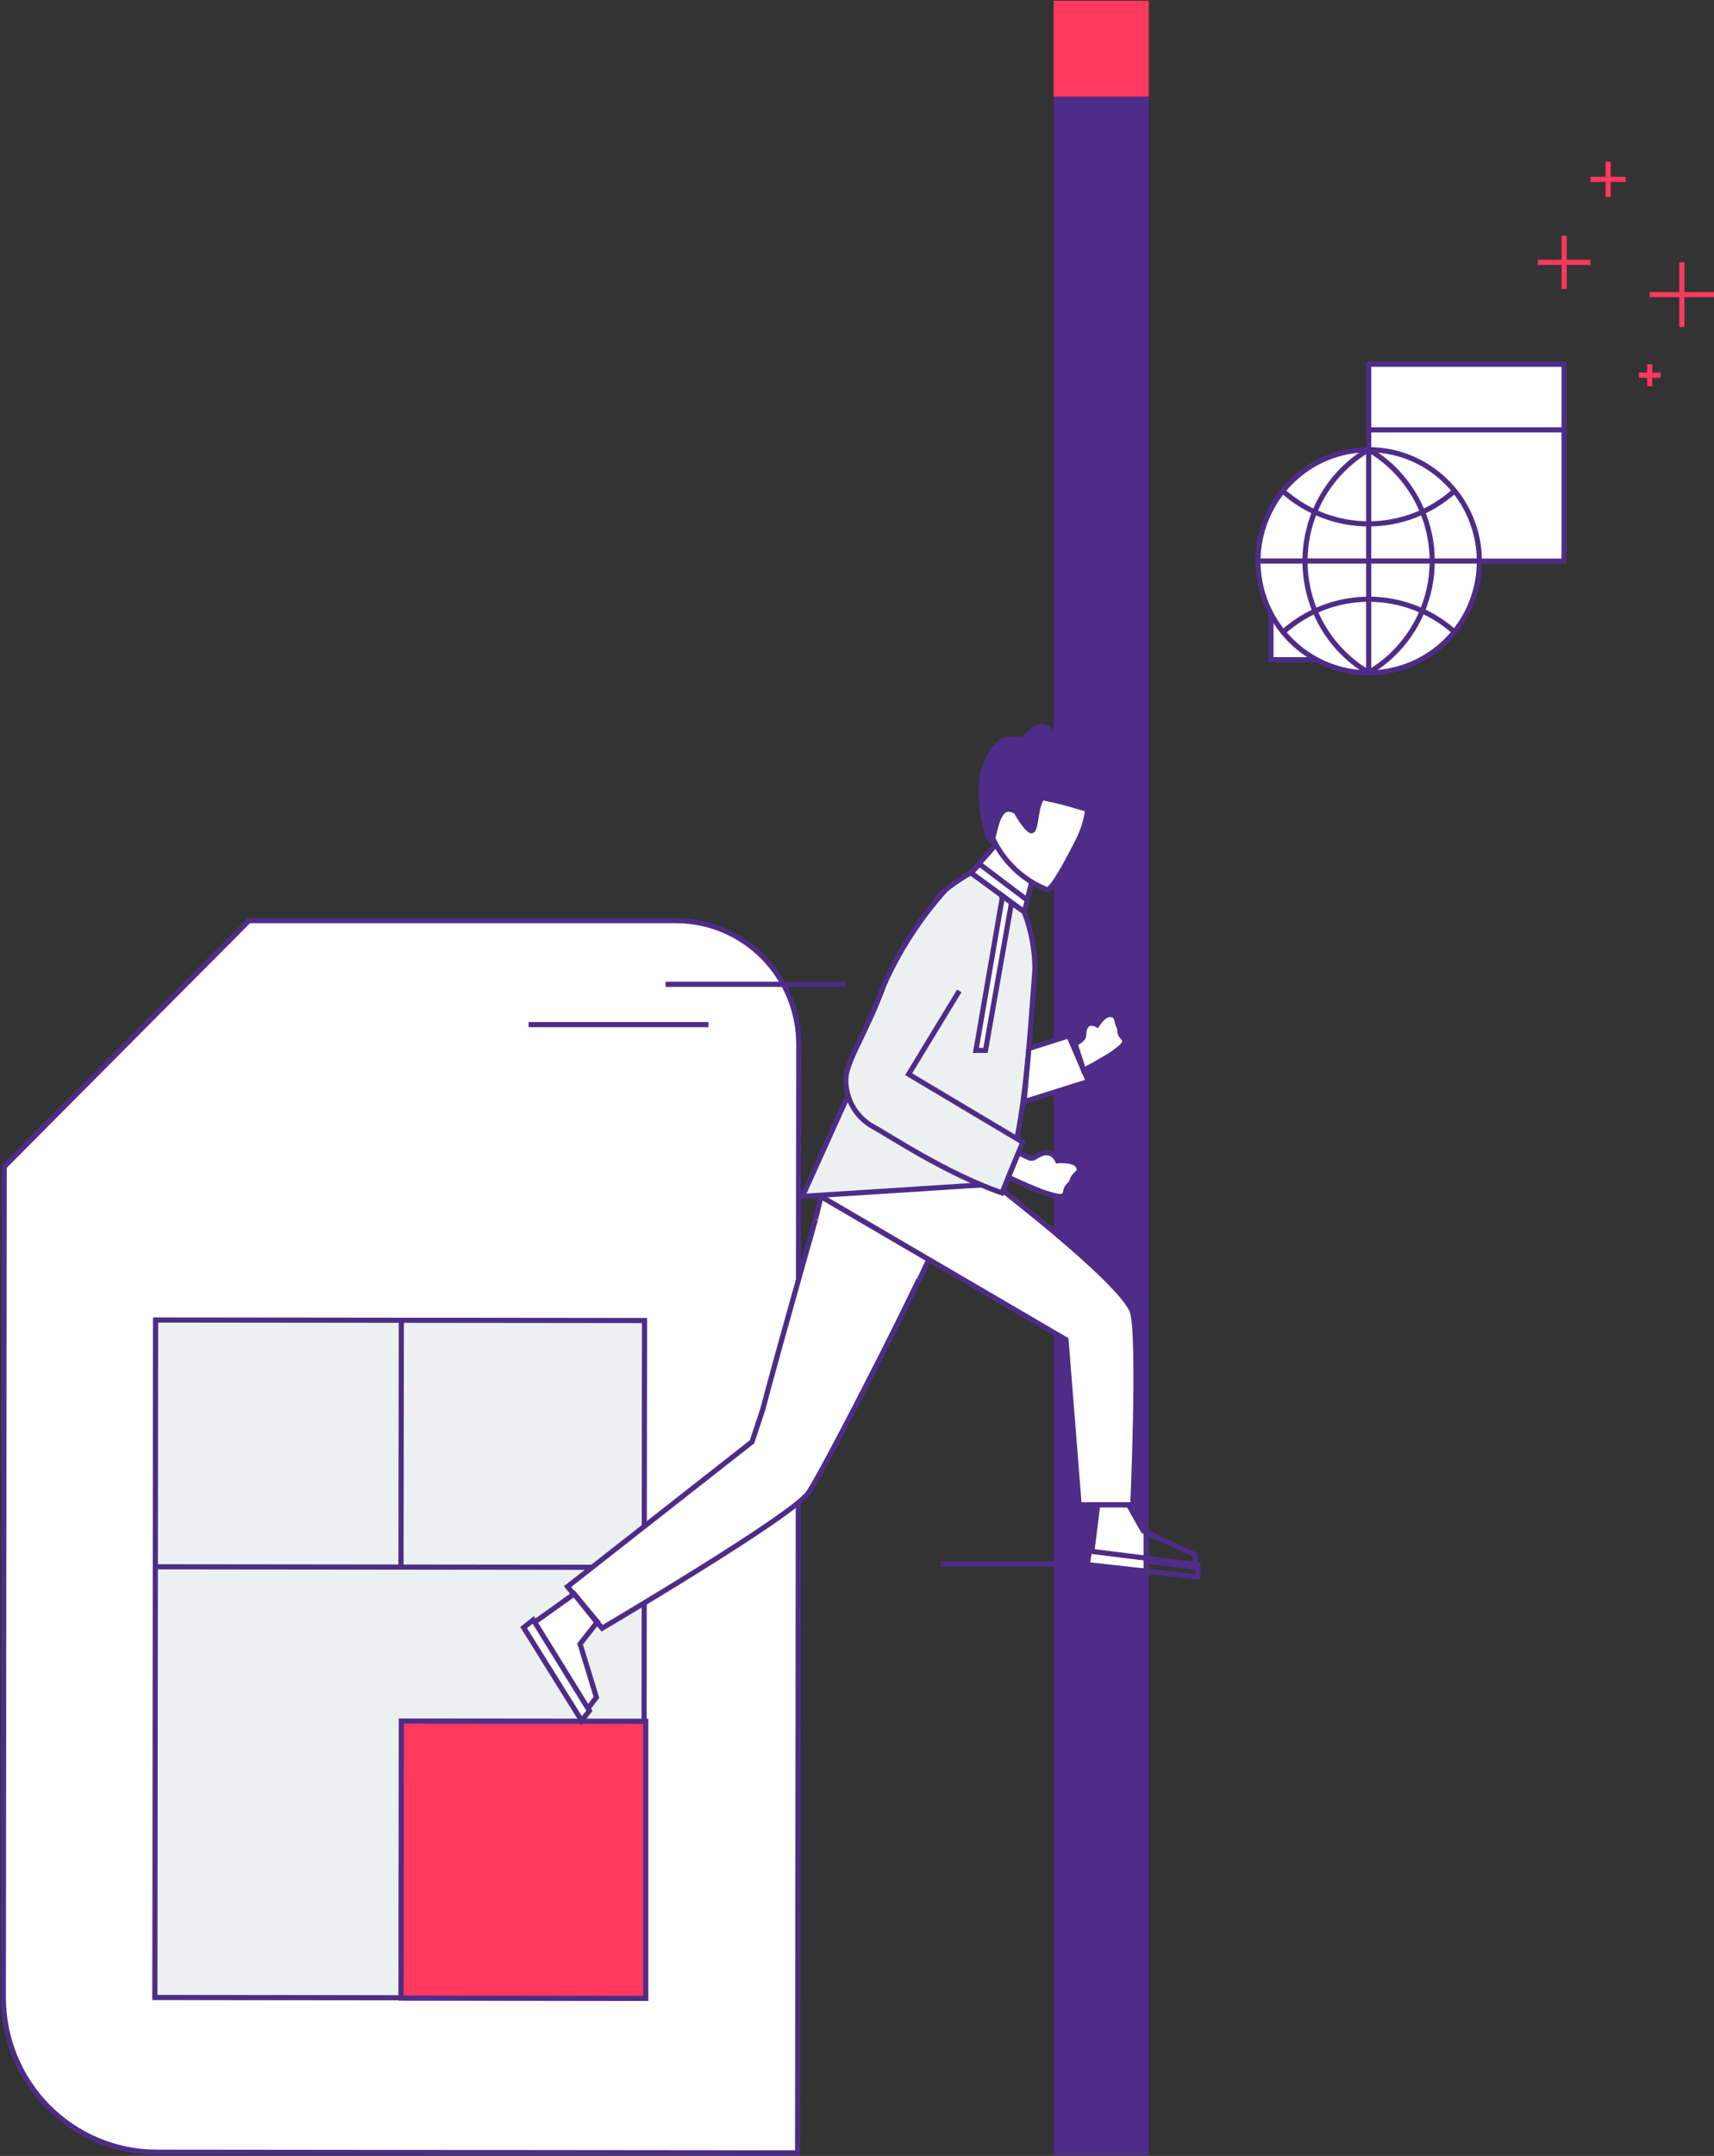 <svg width="210" height="264" viewBox="0 0 210 264" fill="none" xmlns="http://www.w3.org/2000/svg">
<rect x="0" y="0" width="210" height="264" fill="#333333" stroke="none"/>
<g clip-path="url(#clip0_83_3337)">
<path d="M82.844 112.735H30.499L0.514 142.869L0.408 244.596C0.405 247.082 0.887 249.543 1.829 251.841C2.77 254.139 4.151 256.227 5.894 257.987C7.636 259.747 9.706 261.144 11.984 262.098C14.263 263.053 16.706 263.545 19.174 263.549L97.724 263.629L97.869 127.961C97.873 125.971 97.487 124 96.733 122.16C95.98 120.32 94.874 118.648 93.478 117.239C92.083 115.83 90.425 114.711 88.601 113.948C86.776 113.184 84.82 112.79 82.844 112.788" fill="white"/>
<path d="M82.844 112.735H30.499L0.514 142.869L0.408 244.596C0.405 247.082 0.887 249.543 1.829 251.841C2.77 254.139 4.151 256.227 5.894 257.987C7.636 259.747 9.706 261.144 11.984 262.098C14.263 263.053 16.706 263.545 19.174 263.549L97.724 263.629L97.869 127.961C97.88 125.967 97.499 123.99 96.749 122.144C95.998 120.298 94.893 118.619 93.497 117.204C92.101 115.79 90.441 114.667 88.613 113.9C86.785 113.133 84.824 112.737 82.844 112.735Z" stroke="#4E2C87" stroke-width="0.63" stroke-miterlimit="10"/>
<path d="M19.061 161.64L18.975 244.6L78.879 244.663L78.965 161.703L19.061 161.64Z" fill="#EDF0F0"/>
<path d="M19.061 161.64L18.975 244.6L78.879 244.663L78.965 161.703L19.061 161.64Z" stroke="#4E2C87" stroke-width="0.63" stroke-miterlimit="10"/>
<path d="M79.091 191.928L19.186 191.862" stroke="#4E2C87" stroke-width="0.63" stroke-miterlimit="10"/>
<path d="M49.171 161.729L49.132 191.889" stroke="#4E2C87" stroke-width="0.63" stroke-miterlimit="10"/>
<path d="M49.132 244.676L49.171 210.749L79.117 210.776V244.716L49.132 244.676Z" fill="#FF385E"/>
<path d="M49.132 244.676L49.171 210.749L79.117 210.776V244.716L49.132 244.676Z" stroke="#4E2C87" stroke-width="0.63" stroke-miterlimit="10"/>
<path d="M140.43 11.525H129.408V263.589H140.43V11.525Z" fill="#4E2C87"/>
<path d="M140.43 11.525H129.408V263.589H140.43V11.525Z" stroke="#4E2C87" stroke-width="0.63" stroke-miterlimit="10"/>
<path d="M140.43 0.411H129.408V11.512H140.43V0.411Z" fill="#FF385E"/>
<path d="M140.43 0.411H129.408V11.512H140.43V0.411Z" stroke="#FF385E" stroke-width="0.63" stroke-miterlimit="10"/>
<path d="M101.648 143.214C101.648 143.214 95.249 165.668 93.458 172.578L92.141 176.557L69.53 194.29L73.77 199.383C73.77 199.383 97.329 185.51 99.094 182.751C101.477 179.024 113.935 154.673 115.12 150.92" fill="white"/>
<path d="M101.648 143.214C101.648 143.214 95.249 165.668 93.458 172.578L92.141 176.557L69.53 194.29L73.77 199.383C73.77 199.383 97.329 185.51 99.094 182.751C101.477 179.024 113.935 154.673 115.12 150.92" stroke="#4E2C87" stroke-width="0.63" stroke-miterlimit="10"/>
<path d="M70.347 195.191L65.225 198.839L71.848 209.449L73.073 207.844L71.072 201.306L73.192 198.613L70.347 195.191Z" fill="white"/>
<path d="M70.347 195.191L65.225 198.839L71.848 209.449L73.073 207.844L71.072 201.306L73.192 198.613L70.347 195.191Z" stroke="#4E2C87" stroke-width="0.63" stroke-miterlimit="10"/>
<path d="M73.27 198.839L70.347 195.191L68.938 196.199" fill="white"/>
<path d="M73.27 198.839L70.347 195.191L68.938 196.199" stroke="#4E2C87" stroke-width="0.63" stroke-miterlimit="10"/>
<path d="M64.157 199.303L71.268 210.709L72.216 209.489L65.342 198.361L64.157 199.303Z" fill="white"/>
<path d="M64.157 199.303L71.268 210.709L72.216 209.489L65.342 198.361L64.157 199.303Z" stroke="#4E2C87" stroke-width="0.63" stroke-miterlimit="10"/>
<path d="M99.924 149.289L100.582 146.517L113.804 154.236L112.632 156.729" fill="white"/>
<path d="M99.924 149.289L100.582 146.517L113.804 154.236L112.632 156.729" stroke="#4E2C87" stroke-width="0.63" stroke-miterlimit="10"/>
<path d="M100.582 146.503L130.606 164.05L132.213 184.263H138.797C138.797 184.263 139.667 164.514 138.797 160.814C137.928 157.113 120.006 143.572 120.006 143.572" fill="white"/>
<path d="M100.582 146.503L130.606 164.05L132.213 184.263H138.797C138.797 184.263 139.667 164.514 138.797 160.814C137.928 157.113 120.006 143.572 120.006 143.572" stroke="#4E2C87" stroke-width="0.63" stroke-miterlimit="10"/>
<path d="M134.491 184.276L133.74 190.271L140.114 191.093V187.499L140.088 187.486L138.27 184.276H134.491Z" fill="white"/>
<path d="M134.491 184.276L133.74 190.271L146.448 191.915V190.403L140.088 187.486L138.27 184.276H134.491Z" stroke="#4E2C87" stroke-width="0.63" stroke-miterlimit="10"/>
<path d="M138.27 184.276H134.491L134.254 186.133" fill="white"/>
<path d="M138.27 184.276H134.491L134.254 186.133" stroke="#4E2C87" stroke-width="0.63" stroke-miterlimit="10"/>
<path d="M133.214 191.597L140.114 192.367V190.762L133.477 189.939L133.214 191.597Z" fill="white"/>
<path d="M146.764 191.597L133.477 189.939L133.214 191.597L146.764 193.109V191.597Z" stroke="#4E2C87" stroke-width="0.63" stroke-miterlimit="10"/>
<path d="M129.777 132.577C132.006 131.532 134.174 130.358 136.269 129.062C137.244 128.319 138.244 127.736 137.586 127.046C136.928 126.356 137.428 126.264 137.02 125.561C136.783 125.163 137.02 124.38 136.138 124.234C135.255 124.088 134.426 125.481 134.426 125.481C134.426 125.481 132.832 124.539 132.766 126.807C132.766 127.417 131.199 128.134 130.409 128.346L126.63 129.473L129.013 132.908L129.777 132.577Z" fill="white"/>
<path d="M129.777 132.577C132.006 131.532 134.174 130.358 136.269 129.062C137.244 128.319 138.244 127.736 137.586 127.046C136.928 126.356 137.428 126.264 137.02 125.561C136.783 125.163 137.02 124.38 136.138 124.234C135.255 124.088 134.426 125.481 134.426 125.481C134.426 125.481 132.832 124.539 132.766 126.807C132.766 127.417 131.199 128.134 130.409 128.346L126.63 129.473L129.013 132.908L129.777 132.577Z" stroke="#4E2C87" stroke-width="0.63" stroke-miterlimit="10"/>
<path d="M98.317 146.503L122.771 144.938C125.484 140.322 126.155 126.98 126.8 118.743C126.799 116.317 126.353 113.911 125.484 111.648C123.1 110.056 121.349 108.465 118.965 106.873C118.965 106.873 115.015 108.982 114.303 110.852C113.592 112.722 98.304 146.463 98.304 146.463" fill="#EDF0F0"/>
<path d="M98.317 146.503L122.771 144.938C125.484 140.322 126.156 126.98 126.801 118.743C126.799 116.317 126.353 113.911 125.484 111.648C123.101 110.056 121.349 108.465 118.966 106.873C118.966 106.873 115.015 108.982 114.304 110.852C113.593 112.722 98.317 146.503 98.317 146.503Z" stroke="#4E2C87" stroke-width="0.63" stroke-miterlimit="10"/>
<path d="M120.466 142.63C122.833 143.878 125.264 144.999 127.749 145.986C129.065 146.344 130.382 146.967 130.554 145.986C130.725 145.004 131.12 145.309 131.383 144.487C131.646 143.665 132.595 143.585 132.081 142.763C131.568 141.941 129.579 142.14 129.579 142.14C129.579 142.14 128.842 140.243 126.787 141.715C126.261 142.1 124.891 141.317 124.154 140.787L121.296 138.651L119.229 142.007L120.466 142.63Z" fill="white"/>
<path d="M120.466 142.63C122.833 143.878 125.264 144.999 127.749 145.986C129.065 146.344 130.382 146.967 130.554 145.986C130.725 145.004 131.12 145.309 131.383 144.487C131.646 143.665 132.595 143.585 132.081 142.763C131.568 141.941 129.579 142.14 129.579 142.14C129.579 142.14 128.842 140.243 126.787 141.715C126.261 142.1 124.891 141.317 124.154 140.787L121.296 138.651L119.229 142.007L120.466 142.63Z" stroke="#4E2C87" stroke-width="0.63" stroke-miterlimit="10"/>
<path d="M115.779 109.048C112.716 112.468 110.201 116.347 108.326 120.547C106.153 126.423 104.191 129.062 103.664 131.648C103.538 132.91 103.784 134.181 104.369 135.303C104.954 136.425 105.854 137.35 106.956 137.962C108.958 139.023 115.726 143.612 122.758 146.079L125.313 139.872L111.328 131.542L117.53 121.343" fill="#EDF0F0"/>
<path d="M115.779 109.048C112.716 112.468 110.201 116.347 108.326 120.547C106.153 126.423 104.191 129.062 103.664 131.648C103.538 132.91 103.784 134.181 104.369 135.303C104.954 136.425 105.854 137.35 106.956 137.962C108.958 139.023 115.726 143.612 122.758 146.079L125.313 139.872L111.328 131.542L117.53 121.343" stroke="#4E2C87" stroke-width="0.63" stroke-miterlimit="10"/>
<path d="M133.359 132.431L130.949 126.834L126.063 128.386L125.471 134.911L133.359 132.431Z" fill="white"/>
<path d="M133.359 132.431L130.949 126.834L126.063 128.386L125.471 134.911L133.359 132.431Z" stroke="#4E2C87" stroke-width="0.63" stroke-miterlimit="10"/>
<path d="M122.205 103.213C123.315 104.967 124.783 106.464 126.511 107.603L125.484 111.648L118.966 106.873L122.205 103.213Z" fill="white"/>
<path d="M122.205 103.213C123.315 104.967 124.783 106.464 126.511 107.603L125.484 111.648L118.966 106.873L122.205 103.213Z" stroke="#4E2C87" stroke-width="0.63" stroke-miterlimit="10"/>
<path d="M133.28 99.115C133.098 100.441 132.697 101.728 132.095 102.921C130.909 105.282 128.921 109.022 128.276 108.942C125.39 107.799 123.039 105.602 121.692 102.788C121.692 102.788 121.599 102.576 121.797 101.993C121.994 101.409 122.442 98.014 124.523 99.34C124.523 99.34 125.668 101.475 126.353 101.688C127.038 101.9 126.854 97.629 127.907 97.709C129.738 98.073 131.545 98.547 133.319 99.128" fill="white"/>
<path d="M133.28 99.115C133.098 100.441 132.697 101.728 132.095 102.921C130.909 105.282 128.921 109.022 128.276 108.942C125.39 107.799 123.039 105.602 121.692 102.788C121.692 102.788 121.599 102.576 121.797 101.993C121.994 101.409 122.442 98.014 124.523 99.34C124.523 99.34 125.668 101.475 126.353 101.688C127.038 101.9 126.854 97.629 127.907 97.709C129.724 98.07 131.518 98.54 133.28 99.115Z" stroke="#4E2C87" stroke-width="0.63" stroke-miterlimit="10"/>
<path d="M129.948 91.09C129.519 90.471 129.048 89.882 128.54 89.326C128.373 89.197 128.182 89.102 127.978 89.048C127.775 88.994 127.562 88.981 127.354 89.011C127.145 89.04 126.944 89.112 126.764 89.221C126.583 89.329 126.426 89.474 126.301 89.645C125.445 90.533 125.326 90.547 123.667 90.493C122.008 90.441 120.138 93.756 120.191 96.647C120.243 99.539 120.836 102.616 121.573 103.001C121.573 103.001 121.402 103.412 121.639 102.443C121.876 101.475 122.271 99.393 123.298 99.115C123.298 99.115 123.693 98.955 124.484 99.367C124.484 99.367 125.669 101.462 126.314 101.714C126.314 101.714 126.591 101.939 126.788 100.759C126.986 99.579 127.236 97.735 127.868 97.695C128.5 97.656 133.28 99.115 133.28 99.115C133.851 99.13 134.416 98.999 134.923 98.735C135.429 98.471 135.861 98.081 136.177 97.603C136.553 97.078 136.766 96.452 136.79 95.805C136.813 95.159 136.646 94.519 136.309 93.968C135.967 93.385 134.992 92.722 132.688 92.642C130.383 92.562 129.948 91.09 129.948 91.09Z" fill="#4E2C87"/>
<path d="M129.948 91.09C129.519 90.471 129.048 89.882 128.54 89.326C128.373 89.197 128.182 89.102 127.978 89.048C127.775 88.994 127.562 88.981 127.354 89.011C127.145 89.04 126.944 89.112 126.764 89.221C126.583 89.329 126.426 89.474 126.301 89.645C125.445 90.533 125.326 90.547 123.667 90.493C122.008 90.441 120.138 93.756 120.191 96.647C120.243 99.539 120.836 102.616 121.573 103.001C121.573 103.001 121.402 103.412 121.639 102.443C121.876 101.475 122.271 99.393 123.298 99.115C123.298 99.115 123.693 98.955 124.484 99.367C124.484 99.367 125.669 101.462 126.314 101.714C126.314 101.714 126.591 101.939 126.788 100.759C126.986 99.579 127.236 97.735 127.868 97.695C128.5 97.656 133.28 99.115 133.28 99.115C133.851 99.13 134.416 98.999 134.923 98.735C135.429 98.471 135.861 98.081 136.177 97.603C136.553 97.078 136.766 96.452 136.79 95.805C136.813 95.159 136.646 94.519 136.309 93.968C135.967 93.385 134.992 92.722 132.688 92.642C130.383 92.562 129.948 91.09 129.948 91.09Z" stroke="#4E2C87" stroke-width="0.63" stroke-miterlimit="10"/>
<path d="M125.497 111.648L125.866 110.229L120.019 105.812L118.979 106.886L125.497 111.648Z" fill="white"/>
<path d="M125.497 111.648L125.866 110.229L120.019 105.812L118.979 106.886L125.497 111.648Z" stroke="#4E2C87" stroke-width="0.63" stroke-miterlimit="10"/>
<path d="M122.758 110.163L119.571 128.625H120.743L123.93 110.547L122.758 109.672V110.163Z" fill="white"/>
<path d="M122.758 110.163L119.571 128.625H120.743L123.93 110.547L122.758 109.672V110.163Z" stroke="#4E2C87" stroke-width="0.63" stroke-miterlimit="10"/>
<path d="M103.584 120.534H81.54" stroke="#4E2C87" stroke-width="0.63" stroke-miterlimit="10"/>
<path d="M86.808 125.468H64.764" stroke="#4E2C87" stroke-width="0.63" stroke-miterlimit="10"/>
<path d="M130.29 191.531H115.226" stroke="#4E2C87" stroke-width="0.63" stroke-miterlimit="10"/>
<path d="M123.482 144.328L124.786 141.158L126.156 141.808" fill="white"/>
<path d="M123.482 144.328L124.786 141.158L126.156 141.808" stroke="#4E2C87" stroke-width="0.63" stroke-miterlimit="10"/>
<path d="M134.267 130.269L132.766 131.065L131.752 127.921" fill="white"/>
<path d="M134.267 130.269L132.766 131.065L131.752 127.921" stroke="#4E2C87" stroke-width="0.63" stroke-miterlimit="10"/>
<path d="M206.062 32.123V40.041" stroke="#FF385E" stroke-width="0.63" stroke-miterlimit="10"/>
<path d="M202.125 36.075H210" stroke="#FF385E" stroke-width="0.63" stroke-miterlimit="10"/>
<path d="M191.643 28.86V35.373" stroke="#FF385E" stroke-width="0.63" stroke-miterlimit="10"/>
<path d="M188.403 32.123H194.869" stroke="#FF385E" stroke-width="0.63" stroke-miterlimit="10"/>
<path d="M197.029 19.802V24.139" stroke="#FF385E" stroke-width="0.63" stroke-miterlimit="10"/>
<path d="M194.869 21.963H199.188" stroke="#FF385E" stroke-width="0.63" stroke-miterlimit="10"/>
<path d="M202.125 44.603V47.283" stroke="#FF385E" stroke-width="0.63" stroke-miterlimit="10"/>
<path d="M200.795 45.943H203.455" stroke="#FF385E" stroke-width="0.63" stroke-miterlimit="10"/>
<path d="M167.689 68.729H155.719V80.785H167.689V68.729Z" fill="white"/>
<path d="M167.689 68.729H155.719V80.785H167.689V68.729Z" stroke="#4E2C87" stroke-width="0.63" stroke-miterlimit="10"/>
<path d="M191.63 44.603H167.689V68.716H191.63V44.603Z" fill="white"/>
<path d="M191.63 44.603H167.689V68.716H191.63V44.603Z" stroke="#4E2C87" stroke-width="0.63" stroke-miterlimit="10"/>
<path d="M191.63 44.603H167.689V52.641H191.63V44.603Z" fill="white"/>
<path d="M191.63 44.603H167.689V52.641H191.63V44.603Z" stroke="#4E2C87" stroke-width="0.63" stroke-miterlimit="10"/>
<path d="M161.711 79.286L157.458 75.002C157.322 74.866 157.215 74.705 157.142 74.528C157.068 74.35 157.03 74.16 157.03 73.968C157.03 73.775 157.068 73.585 157.142 73.407C157.215 73.23 157.322 73.069 157.458 72.933L160.684 69.697C160.818 69.56 160.979 69.452 161.155 69.379C161.331 69.305 161.52 69.267 161.711 69.267C161.902 69.267 162.091 69.305 162.267 69.379C162.443 69.452 162.604 69.56 162.738 69.697L165.964 72.933C166.1 73.069 166.207 73.23 166.28 73.407C166.354 73.585 166.392 73.775 166.392 73.968C166.392 74.16 166.354 74.35 166.28 74.528C166.207 74.705 166.1 74.866 165.964 75.002L161.711 79.286Z" fill="white"/>
<path d="M161.711 79.286L157.458 75.002C157.322 74.866 157.215 74.705 157.142 74.528C157.068 74.35 157.03 74.16 157.03 73.968C157.03 73.775 157.068 73.585 157.142 73.407C157.215 73.23 157.322 73.069 157.458 72.933L160.684 69.697C160.818 69.56 160.979 69.452 161.155 69.379C161.331 69.305 161.52 69.267 161.711 69.267C161.902 69.267 162.091 69.305 162.267 69.379C162.443 69.452 162.604 69.56 162.738 69.697L165.964 72.933C166.1 73.069 166.207 73.23 166.28 73.407C166.354 73.585 166.392 73.775 166.392 73.968C166.392 74.16 166.354 74.35 166.28 74.528C166.207 74.705 166.1 74.866 165.964 75.002L161.711 79.286Z" stroke="#4E2C87" stroke-width="0.63" stroke-miterlimit="10"/>
<path d="M163.027 73.597C163.027 73.856 162.951 74.11 162.809 74.326C162.667 74.543 162.465 74.712 162.228 74.814C161.992 74.916 161.73 74.946 161.477 74.9C161.223 74.854 160.989 74.734 160.802 74.555C160.616 74.376 160.485 74.146 160.427 73.894C160.369 73.641 160.386 73.376 160.476 73.133C160.566 72.89 160.724 72.679 160.932 72.525C161.14 72.372 161.387 72.283 161.645 72.27C161.823 72.261 162.001 72.289 162.169 72.352C162.336 72.414 162.489 72.51 162.619 72.635C162.748 72.759 162.851 72.908 162.921 73.073C162.991 73.239 163.028 73.417 163.027 73.597Z" fill="white"/>
<path d="M163.027 73.597C163.027 73.856 162.951 74.11 162.809 74.326C162.667 74.543 162.465 74.712 162.228 74.814C161.992 74.916 161.73 74.946 161.477 74.9C161.223 74.854 160.989 74.734 160.802 74.555C160.616 74.376 160.485 74.146 160.427 73.894C160.369 73.641 160.386 73.376 160.476 73.133C160.566 72.89 160.724 72.679 160.932 72.525C161.14 72.372 161.387 72.283 161.645 72.27C161.823 72.261 162.001 72.289 162.169 72.352C162.336 72.414 162.489 72.51 162.619 72.635C162.748 72.759 162.851 72.908 162.921 73.073C162.991 73.239 163.028 73.417 163.027 73.597Z" stroke="#4E2C87" stroke-width="0.63" stroke-miterlimit="10"/>
<path d="M167.69 55.068C170.373 55.068 172.996 55.869 175.227 57.371C177.457 58.873 179.196 61.007 180.222 63.504C181.248 66.001 181.516 68.748 180.992 71.399C180.467 74.049 179.174 76.483 177.276 78.393C175.378 80.303 172.96 81.603 170.328 82.129C167.696 82.654 164.968 82.382 162.49 81.346C160.012 80.31 157.894 78.557 156.405 76.309C154.917 74.06 154.123 71.418 154.126 68.716C154.133 65.096 155.565 61.627 158.107 59.068C160.65 56.51 164.096 55.071 167.69 55.068Z" fill="white"/>
<path d="M167.69 55.068C170.373 55.068 172.996 55.869 175.227 57.371C177.457 58.873 179.196 61.007 180.222 63.504C181.248 66.001 181.516 68.748 180.992 71.399C180.467 74.049 179.174 76.483 177.276 78.393C175.378 80.303 172.96 81.603 170.328 82.129C167.696 82.654 164.968 82.382 162.49 81.346C160.012 80.31 157.894 78.557 156.405 76.309C154.917 74.06 154.123 71.418 154.126 68.716C154.133 65.096 155.565 61.627 158.107 59.068C160.65 56.51 164.096 55.071 167.69 55.068Z" stroke="#4E2C87" stroke-width="0.63" stroke-miterlimit="10"/>
<path d="M178.146 77.337C175.262 74.785 171.555 73.378 167.716 73.378C163.878 73.378 160.17 74.785 157.286 77.337M178.225 60.095C175.342 62.694 171.613 64.137 167.744 64.152C163.875 64.166 160.136 62.751 157.234 60.174M181.24 68.702H154.126M167.69 55.055C165.317 56.444 163.349 58.437 161.98 60.833C160.612 63.229 159.892 65.945 159.892 68.709C159.892 71.473 160.612 74.189 161.98 76.585C163.349 78.981 165.317 80.973 167.69 82.363C170.059 80.971 172.024 78.977 173.39 76.582C174.756 74.186 175.475 71.472 175.475 68.709C175.475 65.946 174.756 63.232 173.39 60.836C172.024 58.441 170.059 56.447 167.69 55.055ZM167.69 55.055V82.337" stroke="#4E2C87" stroke-width="0.63" stroke-miterlimit="10"/>
</g>
<defs>
<clipPath id="clip0_83_3337">
<rect width="210" height="264" fill="white"/>
</clipPath>
</defs>
</svg>
